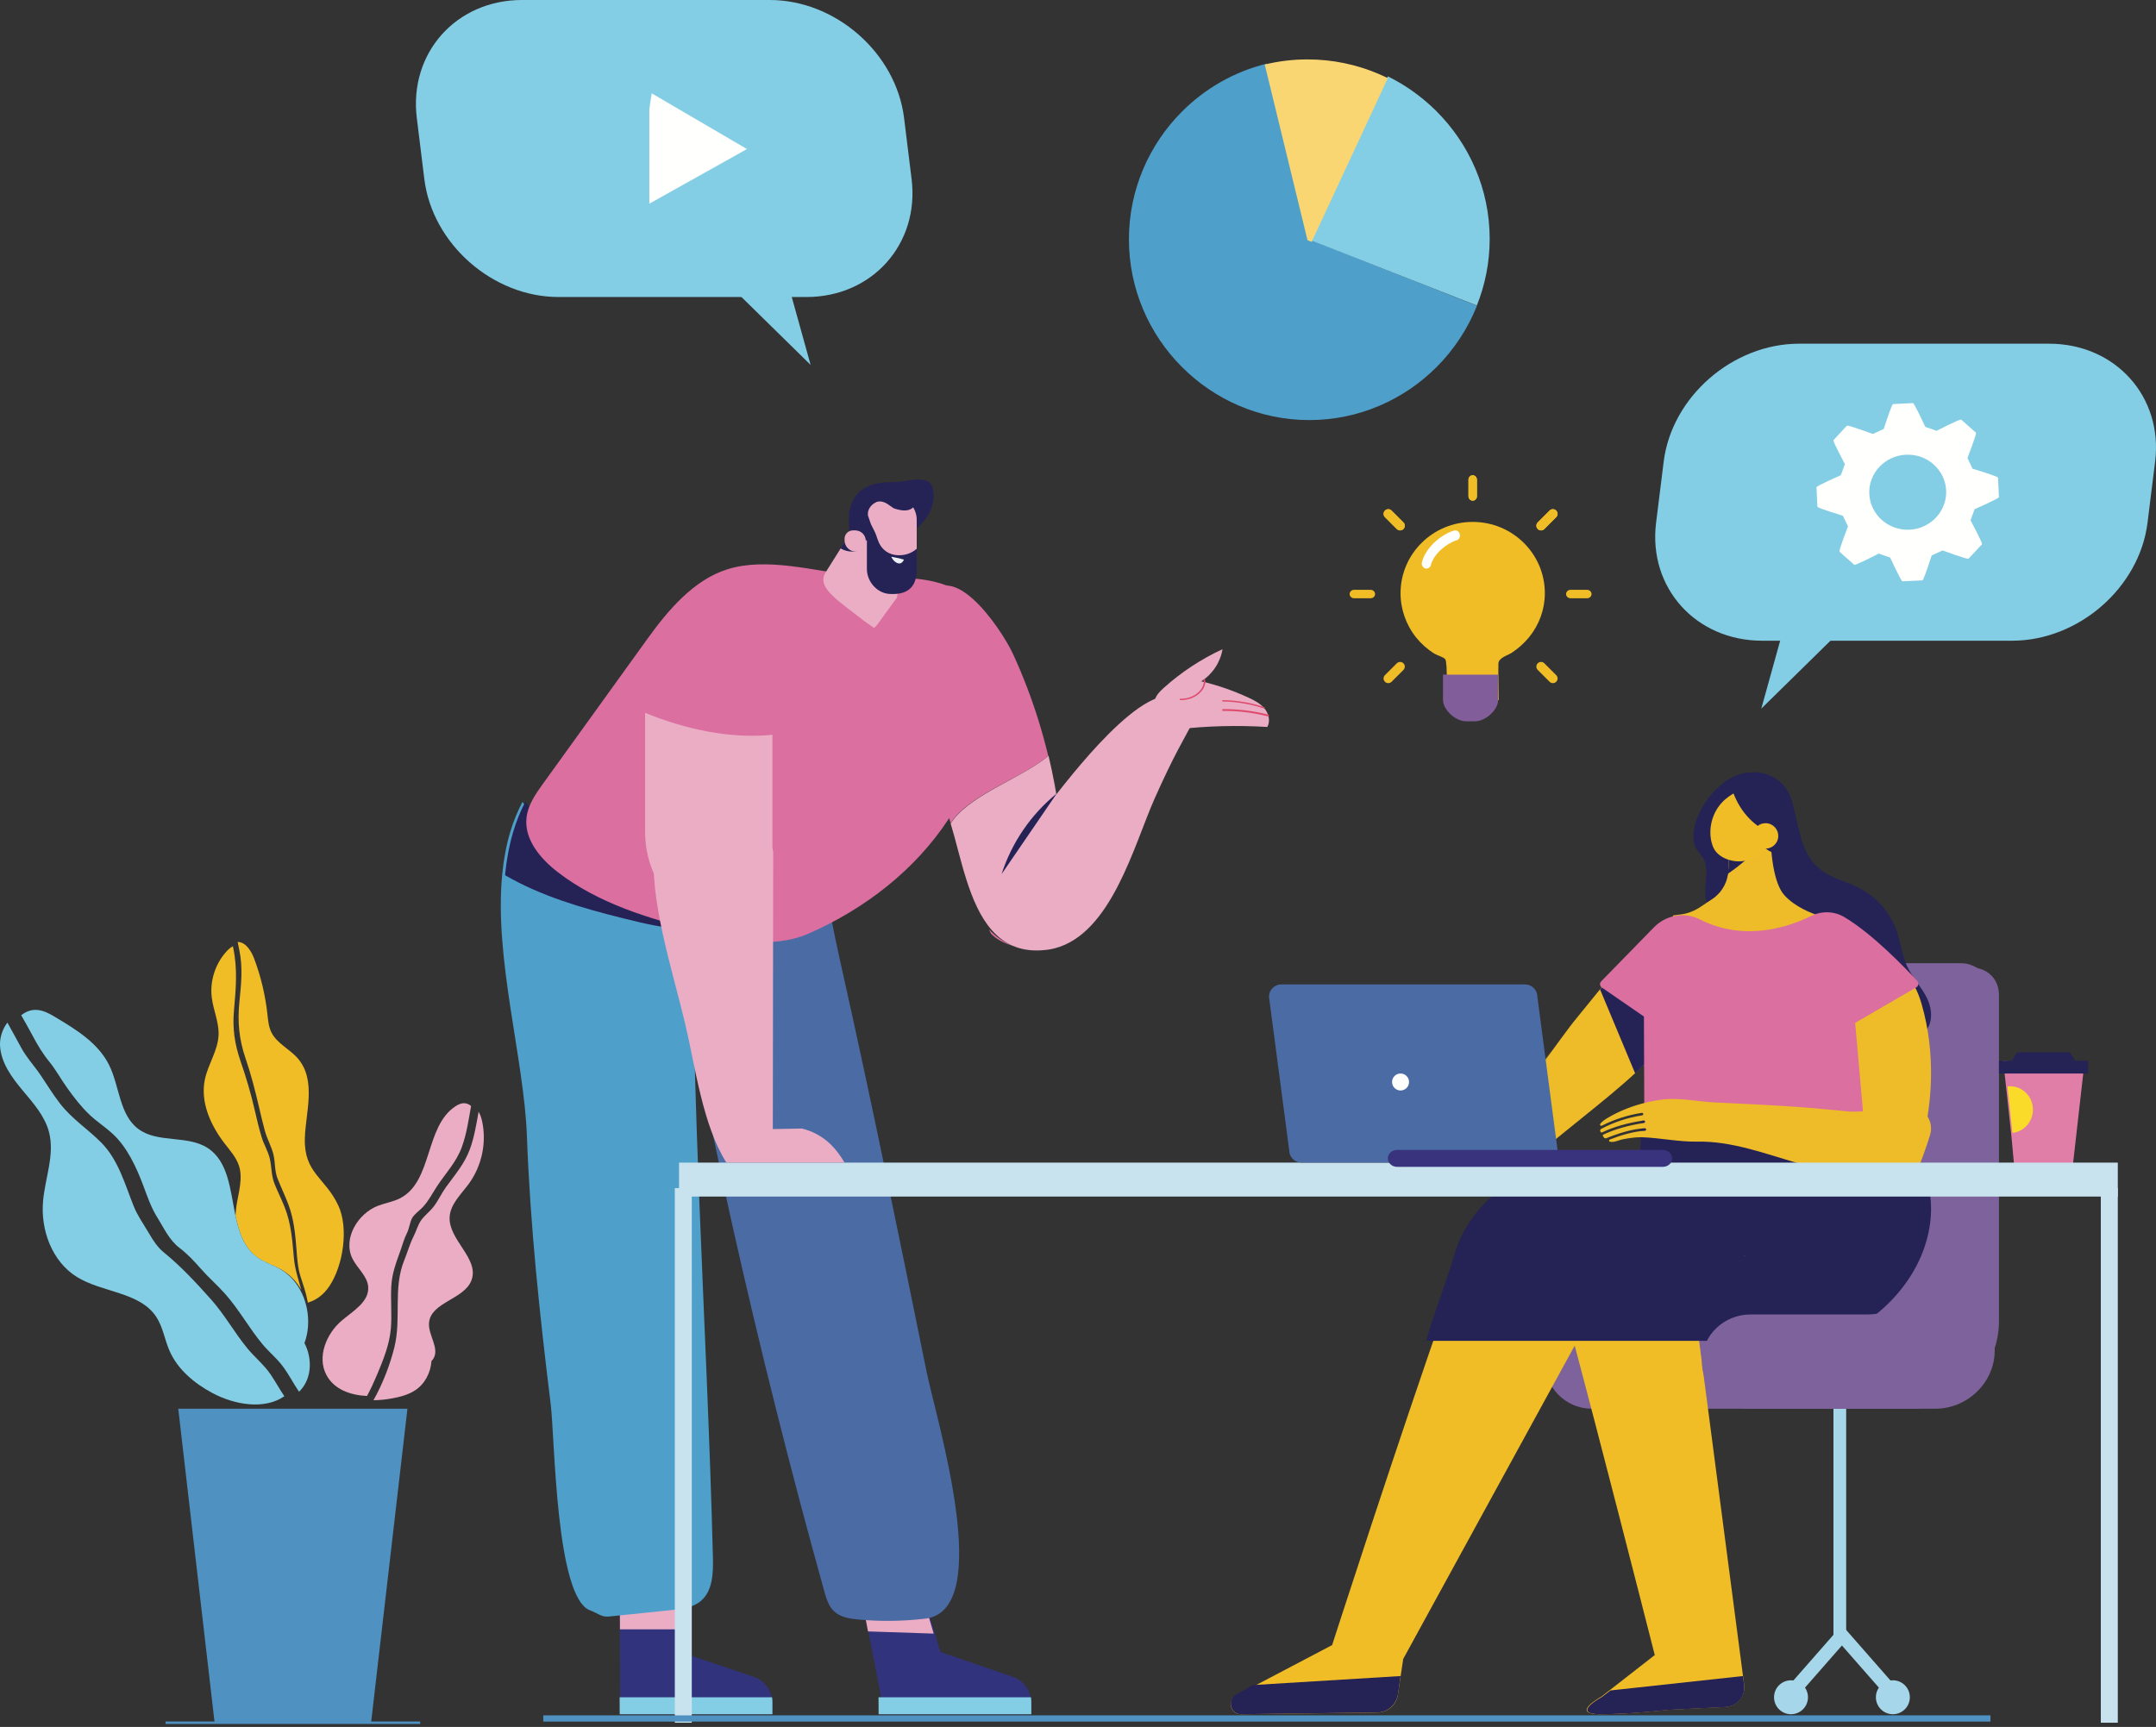 <?xml version="1.0" encoding="UTF-8"?>
<svg width="508px" height="407px" viewBox="0 0 508 407" version="1.1" xmlns="http://www.w3.org/2000/svg" xmlns:xlink="http://www.w3.org/1999/xlink">
    <rect x="0" y="0" width="508" height="407" fill="#333333" stroke="none"/>
    <title>Group</title>
    <g id="entretien" stroke="none" stroke-width="1" fill="none" fill-rule="evenodd">
        <g id="Group">
            <polyline id="Fill-923" fill="#84CEE5" points="440 142.453 415 167 422.498 140 440 142.453"></polyline>
            <path d="M415.2,151 L474.1,151 C489.745,151 504.102,138.487 506.002,123.196 L507.79,108.802 C509.692,93.511 498.446,81 482.8,81 L423.902,81 C408.256,81 393.901,93.511 391.999,108.802 L390.21,123.196 C388.308,138.487 399.554,151 415.2,151" id="Fill-924" fill="#84CEE5"></path>
            <path d="M449.073,107.164 C454.066,106.925 458.317,110.689 458.554,115.558 C458.789,120.431 454.921,124.596 449.929,124.836 C444.94,125.078 440.682,121.304 440.446,116.433 C440.208,111.563 444.084,107.404 449.073,107.164 Z M445.357,131.398 C445.357,131.398 447.946,137.014 448.266,137 L452.961,136.773 C453.286,136.757 455.148,130.908 455.148,130.908 L457.716,129.725 C457.716,129.725 463.614,131.9 463.828,131.676 L466.998,128.27 C467.217,128.033 464.298,122.621 464.298,122.621 L465.251,120.013 C465.251,120.013 471.015,117.473 471,117.163 L470.777,112.575 C470.762,112.261 464.781,110.459 464.781,110.459 L463.574,107.951 C463.574,107.951 465.815,102.175 465.581,101.969 L462.097,98.89 C461.854,98.677 456.309,101.532 456.309,101.532 L453.643,100.603 C453.643,100.603 451.052,94.984 450.736,95 L446.042,95.226 C445.716,95.242 443.852,101.09 443.852,101.09 L441.293,102.272 C441.293,102.272 435.386,100.097 435.169,100.328 L432.008,103.732 C431.787,103.966 434.7,109.379 434.7,109.379 L433.745,111.987 C433.745,111.987 427.984,114.526 428,114.831 L428.221,119.418 C428.236,119.741 434.224,121.546 434.224,121.546 L435.426,124.046 C435.426,124.046 433.189,129.819 433.419,130.025 L436.903,133.112 C437.138,133.321 442.687,130.467 442.687,130.467 L445.357,131.398 L445.357,131.398 Z" id="Fill-925" fill="#FFFFFE"></path>
            <path d="M273.523,167.979 C272.328,167.693 271.77,166.19 272.088,165.003 C272.407,163.818 273.332,162.903 274.246,162.082 C278.361,158.389 283.031,155.317 288.053,153 C287.555,156.073 285.684,158.898 283.045,160.562 C286.853,161.472 290.57,162.758 294.125,164.395 C295.541,165.045 296.971,165.785 297.957,166.988 C298.943,168.192 299.376,169.975 298.605,171.327 C291.499,170.892 284.353,171.081 277.28,171.894 C276.263,172.011 275.177,172.13 274.265,171.669 C272.148,170.603 272.471,167.528 273.115,165.247 L273.523,167.979" id="Fill-926" fill="#EAADC4"></path>
            <path d="M247.082,179 C247.776,181.318 248.384,183.653 248.918,186 C248.388,183.653 247.776,181.318 247.082,179" id="Fill-927" fill="#DA6FA0"></path>
            <path d="M247,178.178 C246.319,175.355 245.55,172.553 244.69,169.772 C243.021,164.43 241.023,159.201 238.684,154.119 C235.878,148.02 223.069,129.14 217.51,142.93 C214.559,150.21 216.643,159.765 217.808,167.247 C219.204,176.196 221.238,185.041 223.91,193.699 L224.006,193.998 L224.008,194 C224.223,193.637 224.473,193.276 224.757,192.927 C229.652,186.842 240.8,183.289 247,178.178" id="Fill-928" fill="#DA6FA0"></path>
            <path d="M233,219 C233.158,219.321 233.31,219.648 233.468,219.969 L233.513,220.054 C234.703,221.305 236.493,222.314 239,223 C236.618,222.18 234.65,220.788 233,219" id="Fill-929" fill="#DA6FA0"></path>
            <path d="M279.593,166.657 C273.263,155.763 253.429,181.525 248.898,187.204 C248.789,186.548 248.674,185.894 248.554,185.241 C248.12,182.858 247.627,180.489 247.064,178.136 C240.845,183.297 229.663,186.883 224.751,193.027 C224.467,193.379 224.216,193.744 224,194.111 C226.395,201.907 228.199,212.989 233.712,219.241 C235.267,221.007 237.122,222.381 239.366,223.191 C241.202,223.854 243.3,224.135 245.712,223.939 C246.056,223.909 246.397,223.886 246.754,223.837 L246.756,223.837 C247.041,223.8 247.322,223.754 247.598,223.701 L247.612,223.698 C247.893,223.644 248.171,223.582 248.443,223.512 C261.864,220.121 267.226,199.067 272.022,188.268 C281.367,167.231 282.483,171.663 279.593,166.657" id="Fill-930" fill="#EAADC4"></path>
            <path d="M278.205,165 L278,164.997 L278.012,164.677 C279.925,164.734 281.657,164.027 282.749,162.759 C283.498,161.889 283.808,160.867 283.553,160.091 L283.896,160 C284.186,160.886 283.861,161.99 283.03,162.956 C281.906,164.26 280.156,165 278.205,165" id="Fill-931" fill="#DE4A6D"></path>
            <path d="M298.933,168.883 C295.366,167.953 291.681,167.505 288.003,167.547 L288,167.119 C291.706,167.081 295.41,167.527 299,168.461 L298.933,168.883" id="Fill-932" fill="#DE4A6D"></path>
            <path d="M297.889,167 C294.683,165.919 291.357,165.354 288,165.321 L288.003,165 C291.397,165.032 294.762,165.604 298,166.697 L297.889,167" id="Fill-933" fill="#DE4A6D"></path>
            <path d="M236,206 C238.371,198.59 242.95,191.899 249,187 L236,206" id="Fill-934" fill="#252256"></path>
            <polyline id="Fill-935" fill="#A5D6E9" points="434 387 434 316 434 387"></polyline>
            <polygon id="Fill-936" fill="#A5D6E9" points="432 387 435 387 435 316 432 316"></polygon>
            <path d="M450,400 C450,402.209 448.208,404 445.999,404 C443.79,404 442,402.209 442,400 C442,397.791 443.79,396 445.999,396 C448.208,396 450,397.791 450,400" id="Fill-937" fill="#A5D6E9"></path>
            <path d="M426,400 C426,402.209 424.208,404 422,404 C419.791,404 418,402.209 418,400 C418,397.791 419.791,396 422,396 C424.208,396 426,397.791 426,400" id="Fill-938" fill="#A5D6E9"></path>
            <polyline id="Fill-939" fill="#A5D6E9" points="445.572 401 433.999 387.801 422.428 401 420 398.967 433.999 383 448 398.967 445.572 401"></polyline>
            <path d="M364.002,320.761 C363.888,326.953 368.894,332 375.084,332 L456.012,332 C463.585,332 470,325.815 470,318.268 L470,235.18 C470,231.398 467.362,228.313 463.907,227.251 C463.122,227.011 462.15,227 461.286,227 L425.05,227 C420.384,227 415.508,230.531 415.508,235.18 L415.508,309.927 L375.451,309.927 C369.349,309.927 364.114,314.683 364.002,320.761" id="Fill-940" fill="#7D629B"></path>
            <path d="M401.987,207.211 C402.091,205.893 402.129,204.583 401.765,203.329 C401.281,201.664 399.974,200.955 399.379,199.36 C398.764,197.712 398.973,195.656 399.466,194.011 C401.013,188.845 405.9,182.891 411.48,182.116 C416.524,181.416 420.806,183.901 422.231,188.829 C423.83,194.351 424.148,200.812 428.488,204.576 C431.199,206.926 434.918,207.655 438.104,209.3 C442.158,211.393 445.364,215.077 446.874,219.382 C447.844,222.141 448.145,225.127 449.382,227.773 C450.631,230.438 452.764,232.608 454.054,235.253 C455.342,237.899 455.527,241.52 453.26,243.396 C450.728,245.493 447.239,244.113 444.404,245.229 C441.444,246.394 439.711,247.361 436.229,246.868 C425.32,246.868 420.263,233.66 417.245,225.484 C416.505,223.479 415.707,221.389 414.106,219.976 C410.836,217.094 405.036,217.729 402.73,214.03 C401.418,211.922 401.804,209.556 401.987,207.211" id="Fill-941" fill="#252256"></path>
            <path d="M392,280 L391.101,281.575 L376.919,306.369 L376.088,307.886 L376.088,307.893 L330.626,390.97 L329.955,395.482 L329.655,397.49 L329.375,399.392 C329.027,401.79 326.982,403.581 324.56,403.609 L292.364,404 L292.337,404 C291.109,404 290.082,403.042 290.004,401.804 C289.949,400.888 290.439,400.021 291.247,399.594 L295.255,397.49 L313.874,387.705 C313.874,387.705 329.92,337.983 341.073,306.369 C342.804,301.466 344.367,296.996 345.665,293.213 C347.431,288.093 351.166,284.065 355.848,281.861 C358.396,280.659 361.223,280 364.16,280 L392,280" id="Fill-942" fill="#F0BD27"></path>
            <path d="M330,395 L329.699,397.122 L329.419,399.131 C329.07,401.665 327.023,403.557 324.599,403.587 L292.367,404 L292.339,404 C291.11,404 290.082,402.987 290.004,401.68 C289.949,400.712 290.439,399.796 291.248,399.345 L295.261,397.122 L330,395" id="Fill-943" fill="#252256"></path>
            <path d="M406.587,402.276 L392.911,402.964 C392.911,402.964 384.266,404 377.006,404 C369.749,404 377.33,399.855 377.33,399.855 L379.333,398.298 L389.899,390.052 C386.289,375.872 376.959,339.317 370.592,315.473 C370.297,314.357 370.111,313.241 370.044,312.124 C369.412,303.139 375.673,294.439 384.18,290.38 C387.345,288.87 390.829,288 394.376,288 L396.68,288 L410.669,394.841 L410.965,397.134 C411.299,399.702 409.222,402.141 406.587,402.276" id="Fill-944" fill="#F0BD27"></path>
            <path d="M406.603,402.306 L392.978,402.982 C392.978,402.982 384.365,404 377.132,404 C369.901,404 377.454,399.927 377.454,399.927 L379.451,398.397 L410.67,395 L410.965,397.254 C411.298,399.777 409.228,402.173 406.603,402.306" id="Fill-945" fill="#252256"></path>
            <path d="M243,401.362 L243,404 L207.683,404 L207.667,400.332 L202.011,371.08 L202,371 L216.048,371 L221.59,389.332 L238.615,395.166 C240.912,395.952 242.55,397.96 242.919,400.332 C242.974,400.676 243,401.012 243,401.362" id="Fill-946" fill="#32337D"></path>
            <polyline id="Fill-947" fill="#EAADC4" points="204.517 384.484 220 385 215.886 371 202 371 202 371.082 204.517 384.484"></polyline>
            <path d="M243,401.12 L243,404 L207.02,404 L207,400 L242.916,400 C242.972,400.37 243,400.741 243,401.12" id="Fill-948" fill="#84CEE5"></path>
            <path d="M208.878,277.222 C205.331,260.18 201.699,243.155 197.888,226.174 C194.745,212.169 192.693,198.058 190.16,184.213 C189.82,182.362 189.285,180.625 188.584,179 C171.025,180.76 154.967,186.681 142,198.242 C144.416,203.267 147.182,208.015 150.43,213.964 C162.631,236.317 166.999,263.926 172.512,288.543 C179.001,317.536 186.236,346.357 194.202,374.965 C194.677,376.671 195.203,378.462 196.463,379.685 C197.957,381.14 200.157,381.486 202.216,381.678 C207.476,382.168 212.785,382.098 218.04,381.469 C234.555,379.488 220.613,334.519 218.337,323.338 C215.207,307.961 212.078,292.584 208.878,277.222" id="Fill-949" fill="#4B6BA5"></path>
            <path d="M182,401.36 L182,404 L146.145,404 L146,371 L160.265,371 L160.265,389.334 L177.544,395.163 C179.877,395.952 181.54,397.959 181.916,400.335 C181.972,400.673 182,401.012 182,401.36" id="Fill-950" fill="#32337D"></path>
            <polyline id="Fill-951" fill="#EAADC4" points="160 368 160 384 146.073 384 146 368 160 368"></polyline>
            <path d="M182,401.119 L182,404 L146.016,404 L146,400 L181.916,400 C181.972,400.369 182,400.739 182,401.119" id="Fill-952" fill="#84CEE5"></path>
            <path d="M165.053,377.372 C163.192,378.901 160.644,379.208 158.241,379.452 C153.288,379.968 148.349,380.478 143.397,380.981 C141.734,381.155 140.643,380.088 139.08,379.535 C130.913,376.661 130.752,338.985 129.753,330.867 C127.16,309.9 124.927,288.877 124.151,267.751 C123.483,249.458 116.402,225.957 118.332,206.058 C118.418,205.178 118.523,204.313 118.643,203.448 C118.726,202.869 118.812,202.296 118.919,201.73 C119.249,199.783 119.685,197.872 120.242,196.02 C120.976,193.579 121.92,191.233 123.102,189 C130.365,198.177 142.912,203.734 153.169,207.97 C156.55,209.367 159.973,210.65 163.419,211.865 C163.314,212.256 163.25,212.654 163.222,213.066 L163.207,213.337 C163.186,213.679 163.186,214.029 163.186,214.364 C163.186,215.781 163.186,217.204 163.201,218.627 C163.243,234.667 163.631,250.727 164.179,266.794 C164.355,272.092 164.553,277.397 164.764,282.695 C165.87,310.835 167.272,338.998 167.983,367.098 C168.068,370.79 167.934,375.028 165.053,377.372" id="Fill-953" fill="#4F9FCB"></path>
            <path d="M164,212.137 C163.895,212.532 163.831,212.935 163.803,213.352 L163.789,213.627 C163.767,213.972 163.767,214.326 163.767,214.665 C163.767,216.099 163.767,217.539 163.782,218.979 C159.492,219.136 155.148,218.38 150.88,217.399 C149.629,217.116 148.377,216.805 147.139,216.494 C146.901,216.438 146.662,216.374 146.422,216.318 C136.958,213.951 127.388,211.141 119,206.261 C119.085,205.371 119.19,204.495 119.31,203.619 C119.393,203.033 119.478,202.454 119.585,201.881 C119.914,199.911 120.35,197.977 120.906,196.104 C121.638,193.633 122.58,191.26 123.76,189 C131.01,198.286 143.532,203.909 153.77,208.195 C157.144,209.609 160.561,210.908 164,212.137" id="Fill-954" fill="#252256"></path>
            <path d="M232.55,168.741 C232.32,170.544 232.001,172.33 231.598,174.097 C230.39,179.349 228.45,184.433 225.859,189.123 C225.13,190.444 224.343,191.737 223.517,193.003 C215.65,205.036 203.72,214.245 190.511,220.026 C183.514,223.086 176.03,222.078 168.79,220.421 C167.553,220.144 166.316,219.838 165.093,219.532 C164.857,219.476 164.62,219.413 164.384,219.358 C152.76,216.465 140.967,212.882 131.462,205.571 C127.348,202.407 123.457,197.831 124.063,192.669 C124.409,189.658 126.236,187.062 128.009,184.606 C133.782,176.602 139.55,168.595 145.319,160.589 L145.38,160.498 C147.791,157.146 150.209,153.807 152.62,150.456 C157.388,143.847 163.446,136.612 171.493,134.131 C180.678,131.292 191.944,134.562 201.184,135.646 C207.557,136.39 214.178,135.598 220.445,137.17 C227.554,138.943 229.757,142.672 231.467,149.37 C233.078,155.694 233.384,162.28 232.55,168.741" id="Fill-955" fill="#DA6FA0"></path>
            <path d="M214,127.768 L211.33,140.843 L206.577,147.398 L205.95,148 L203.77,146.471 C197.734,141.699 192.251,138.528 194.525,134.904 L197.858,129.601 L201.574,123.682 L201.58,123.682 L205.772,117 C206.934,118.267 207.881,119.528 208.688,120.816 L214,127.768" id="Fill-956" fill="#EAADC4"></path>
            <path d="M209.249,128.542 C214.209,126.939 220.755,121.873 219.929,115.857 C219.834,115.172 219.654,114.469 219.212,113.959 C218.477,113.111 217.26,113.026 216.171,113.001 C215.031,112.971 212.158,113.65 211.017,113.622 C206.238,113.507 201.362,114.532 200.228,120.224 C199.929,121.712 199.966,123.21 200.101,124.716 C200.203,125.856 200.036,127.022 200.657,128.028 C201.518,129.417 203.245,129.862 204.816,129.967 C205.846,130.035 206.88,129.995 207.907,129.869 C208.096,129.281 208.526,128.775 209.249,128.542" id="Fill-957" fill="#252256"></path>
            <path d="M202,121.653 L202,129.531 C202,130.053 202.051,130.557 202.146,131.052 C202.197,131.401 202.281,131.74 202.384,132.069 L202.418,132.184 L202.427,132.184 C203.521,135.549 206.66,138 210.33,138 L211.432,138 C213.948,138 216,135.914 216,133.358 L216,122.514 C216,119.48 213.564,117 210.586,117 L206.568,117 C204.052,117 202,119.097 202,121.653" id="Fill-958" fill="#EAADC4"></path>
            <path d="M210.916,130.791 C208.842,130.48 207.437,129.08 206.833,127.243 C206.59,126.502 206.333,125.762 205.983,125.068 L205.207,123.525 L204.503,121.476 C204.328,119.859 205.463,118.723 206.827,118.148 C207.481,117.871 208.186,117.707 208.891,117.635 C210.141,117.506 211.417,117.668 212.626,118.01 C212.874,118.08 215.569,119.015 215.212,119.406 C215.532,119.052 215.764,118.629 215.909,118.171 L215.898,118.088 C215.468,117.382 215.268,116.597 215.252,115.815 C214.892,115.576 214.579,115.323 214.294,115.05 L213.491,114.737 C210.959,113.748 208.159,113.755 205.632,114.755 L202.948,115.815 L200,120.72 L201.259,126.212 L204.259,127.396 L204.259,134.085 C204.259,137.062 206.628,139.77 209.533,139.97 C214.585,140.319 216,137.574 216,134.282 L216,129.326 C214.658,130.532 212.766,131.069 210.916,130.791" id="Fill-959" fill="#252256"></path>
            <path d="M204,125.792 L204,127.566 C204,128.909 202.616,130 200.891,130 C199.798,130 198.791,129.702 198,129.206 L202.096,123 L202.104,123 C202.335,123.119 202.546,123.261 202.742,123.41 C203.518,124.019 204,124.865 204,125.792" id="Fill-960" fill="#252256"></path>
            <path d="M204,130 L201.658,130 C200.19,130 199,128.811 199,127.343 L199,126.97 C199,125.882 199.883,125 200.969,125 L201.513,125 C202.887,125 204,126.113 204,127.488 L204,130" id="Fill-961" fill="#EAADC4"></path>
            <path d="M454.819,287.937 C453.261,300.918 443.082,311.423 431.273,316 L336,316 C338.233,308.485 340.951,301.636 342.626,295.837 C344.906,287.991 350.424,281.817 356.47,278.44 C357.946,278.151 359.469,278 361.038,278 L454.1,278 C454.91,281.173 455.235,284.475 454.819,287.937" id="Fill-962" fill="#252256"></path>
            <path d="M420.525,211.077 C419.149,209.613 418.345,207.034 417.857,204.327 C417.592,202.863 417.424,201.375 417.303,200 L407.619,200 L407.304,202.042 L407.304,204.955 C407.304,205.585 407.129,206.206 406.981,206.808 L406.963,206.893 C406.68,208.149 406.036,209.328 405.22,210.319 L405.027,210.506 C404.5,211.103 403.87,211.633 403.176,212.068 C400.713,213.603 399.214,215.19 395.582,215.565 C392.873,215.85 395.131,215.617 393.87,217.217 C392.989,218.344 392.712,220.338 393.343,221.622 C394.997,225.016 398.424,227.199 401.947,228.474 C408.963,231.027 417.322,230.392 423.721,226.454 C425.758,225.204 432.485,220.436 433.959,217.975 C434.684,216.764 425.585,216.452 420.525,211.077 L420.525,211.077 Z" id="Fill-963" fill="#EEBC28"></path>
            <path d="M393.816,245.456 C392.635,246.369 391.416,247.246 390.185,248.102 L389.764,248.399 C389.272,249.028 388.774,249.653 388.255,250.25 C387.936,250.626 387.612,250.996 387.28,251.354 C386.81,251.861 388.858,249.392 388.381,249.886 C387.543,250.763 386.622,251.662 385.633,252.588 C378.328,259.417 367.538,267.295 362.08,272.356 C360.621,273.713 358.629,274.496 356.622,274.872 C354.615,275.249 352.305,274.81 351.045,273.317 C347.941,269.641 352.513,265.979 354.88,263.318 L354.88,263.313 C354.975,263.133 355.156,262.84 355.446,262.386 C356.268,261.09 359.673,256.112 362.544,251.957 C358.877,256.991 355.15,262.132 353.973,263.737 L365.732,247.37 C364.951,248.48 363.824,250.105 362.592,251.888 C366.397,246.677 370.118,241.596 370.845,240.732 C373.12,237.995 383.074,225.51 385.572,223 L379.02,231.9 C381.095,229.836 383.233,227.827 385.411,225.824 C388.158,227.91 390.304,230.507 391.72,233.881 C393.097,237.152 394.515,241.643 393.816,245.456" id="Fill-964" fill="#EEBC28"></path>
            <path d="M390,241 L389.855,248.446 L389.433,248.748 C388.94,249.387 388.44,250.021 387.921,250.626 C387.601,251.009 387.276,251.384 386.943,251.747 C386.471,252.262 388.524,249.756 388.046,250.257 C387.207,251.148 386.283,252.06 385.292,253 L377,233.155 L378.24,232 L390,241" id="Fill-965" fill="#252256"></path>
            <path d="M428.019,273.075 C432.857,273.075 437.882,275.941 442.75,276.735 C445.389,277.165 448.45,277.291 450.34,275.373 C451.308,274.388 451.786,273.023 452.192,271.694 C455.581,260.564 456.04,247.991 452.811,236.752 C449.288,224.477 442.134,228.179 437.982,238.142 C434.101,247.433 432.639,257.752 429.841,267.443 C429.295,269.352 428.682,271.229 428,273.075 L428.019,273.075" id="Fill-966" fill="#EEBC28"></path>
            <polyline id="Fill-967" fill="#EEBC28" points="411.097 295.975 410.751 296.153 411.249 295.847 411.097 295.975"></polyline>
            <path d="M377.268,231.287 L389.716,218.531 C392.524,215.656 396.913,214.846 400.504,216.676 C411.149,222.097 421.714,218.358 426.766,215.86 C429.239,214.638 432.169,214.713 434.542,216.118 C441.29,220.115 449.192,228.406 451.737,231.169 C452.17,231.641 452.054,232.388 451.498,232.71 L437.117,241.071 L439.323,266.062 C439.323,266.062 417.284,271.194 387.442,264.756 L387.346,239.573 L377.409,232.723 C376.927,232.39 376.86,231.707 377.268,231.287" id="Fill-968" fill="#DA6FA0"></path>
            <path d="M415,199 C412.619,201.698 409.93,204.043 407,206 C407.146,205.381 407.316,204.742 407.316,204.095 L407.316,201.099 L407.625,199 L415,199" id="Fill-969" fill="#252256"></path>
            <polyline id="Fill-970" fill="#252256" points="451 283 386 282.13 386.867 263 438.867 263 451 283"></polyline>
            <path d="M433.474,262.865 L433.306,262.868 L432.975,262.804 C433.141,262.818 433.306,262.844 433.474,262.865 Z M446.434,261.193 C444.014,261.801 436.893,262.083 435.778,261.963 C434.665,261.846 433.546,261.757 432.463,261.648 C429.314,261.318 426.153,261.06 422.987,260.838 C416.658,260.397 410.307,260.119 403.967,259.81 C399.807,259.608 395.484,258.596 391.305,259.179 C390.304,259.318 389.296,259.504 388.28,259.738 C384.873,260.522 381.471,261.825 378.597,263.582 C378.187,263.83 377.258,264.459 377.038,264.921 L377.023,264.959 C376.918,265.194 377.19,265.411 377.433,265.294 C380.367,263.806 383.559,262.777 386.832,262.275 C387.007,262.248 387.166,262.357 387.192,262.519 C387.218,262.681 387.091,262.836 386.915,262.863 C383.507,263.383 380.181,264.495 377.155,266.112 L377.012,266.432 L377.106,266.717 C377.164,266.866 377.349,266.935 377.513,266.863 C380.236,265.567 383.452,264.648 387.245,264.07 C387.422,264.043 387.581,264.152 387.608,264.319 C387.634,264.48 387.503,264.631 387.329,264.658 C383.616,265.228 380.471,266.128 377.809,267.385 C377.645,267.457 377.589,267.649 377.692,267.787 C377.803,267.94 377.924,268.086 378.055,268.225 L378.379,268.285 C381.147,267.159 384.536,266.056 387.534,265.899 C387.712,265.889 387.858,266.017 387.866,266.177 C387.869,266.344 387.726,266.487 387.555,266.495 C384.893,266.632 381.886,267.553 379.317,268.552 C379.065,268.65 379.063,268.991 379.317,269.061 C380.262,269.327 381.482,268.666 382.401,268.494 C383.807,268.233 385.238,268.004 386.665,268.012 L386.829,268.016 C391.205,268.161 395.584,269.138 399.944,269.052 C408.104,268.888 416.07,271.967 423.708,274.151 C426.898,275.062 430.161,275.759 433.471,276.227 C437.053,276.747 440.697,277.006 444.341,277 C446.904,276.995 449.26,276.769 451.551,276.398 C452.739,273.513 453.819,270.549 454.756,267.535 C455.951,263.692 452.575,259.955 448.597,260.798 C447.884,260.948 447.165,261.081 446.434,261.193 L446.434,261.193 Z" id="Fill-971" fill="#EEBC28"></path>
            <path d="M401.002,320.69 C400.889,326.921 405.877,332 412.044,332 L450.492,332 C461.773,332 471,322.714 471,311.362 L471,234.568 C471,234.337 470.992,234.107 470.972,233.882 C470.383,226.739 460.191,225.818 458.154,232.686 C457.974,233.292 457.877,233.921 457.877,234.568 L457.877,291.527 C457.877,301.611 449.752,309.788 439.733,309.788 L412.409,309.788 C406.329,309.788 401.115,314.573 401.002,320.69" id="Fill-972" fill="#7D629B"></path>
            <polyline id="Fill-973" fill="#E17EA8" points="474.598 275 473.894 267.309 472 250 491 251.745 488.366 275 474.598 275"></polyline>
            <polygon id="Fill-974" fill="#252256" points="471 253 492 253 492 250 471 250"></polygon>
            <polyline id="Fill-975" fill="#252256" points="474 250 489 250 487.676 248 475.323 248 474 250"></polyline>
            <path d="M473,256.032 L474.174,267 C476.887,266.706 479,264.36 479,261.514 C479,258.47 476.587,256 473.609,256 C473.402,256 473.199,256.012 473,256.032" id="Fill-976" fill="#FBDB29"></path>
            <polygon id="Fill-977" fill="#C8E3EE" points="160 282 499 282 499 274 160 274"></polygon>
            <polygon id="Fill-978" fill="#C8E3EE" points="159 406 163 406 163 280 159 280"></polygon>
            <polygon id="Fill-979" fill="#C8E3EE" points="495 406 499 406 499 280 495 280"></polygon>
            <path d="M416.725,196.192 L416.729,196.14 C412.715,194.287 409.967,190.925 408.455,187 C407.675,187.456 406.927,187.994 406.243,188.613 L406.015,188.827 C405.542,189.291 405.117,189.804 404.754,190.357 C402.992,193.003 402.459,196.571 403.609,199.518 C404.611,202.099 407.942,203.209 410.395,202.968 C412.2,202.785 413.962,201.992 415.533,200.875 C415.654,200.688 415.77,200.497 415.898,200.314 C416.044,200.103 416.196,199.891 416.349,199.682 C416.575,198.612 416.585,196.981 417,196.493 C417.008,196.483 416.871,196.313 416.725,196.192" id="Fill-980" fill="#F0BD27"></path>
            <path d="M415.007,197.472 C414.896,199.05 416.116,200.519 418,201 L417.542,197 L415.016,197.472 L415.007,197.472" id="Fill-981" fill="#252256"></path>
            <path d="M418.914,197.711 C418.522,199.321 416.898,200.307 415.289,199.913 C413.68,199.521 412.694,197.898 413.086,196.288 C413.48,194.68 415.102,193.694 416.711,194.086 C418.321,194.48 419.306,196.103 418.914,197.711" id="Fill-982" fill="#F0BD27"></path>
            <path d="M306.671,274 L364.092,274 C365.698,274 367,272.701 367,271.095 L362.239,234.906 C362.239,233.302 360.937,232 359.331,232 L301.908,232 C300.302,232 299,233.302 299,234.906 L303.763,271.095 C303.763,272.701 305.065,274 306.671,274" id="Fill-983" fill="#4B6BA5"></path>
            <path d="M329.218,275 L391.782,275 C393.007,275 394,274.105 394,273.001 C394,271.896 393.007,271 391.782,271 L329.218,271 C327.993,271 327,271.896 327,273.001 C327,274.105 327.993,275 329.218,275" id="Fill-984" fill="#38337C"></path>
            <path d="M332,255 C332,256.105 331.105,257 330,257 C328.895,257 328,256.105 328,255 C328,253.895 328.895,253 330,253 C331.105,253 332,253.895 332,255" id="Fill-985" fill="#FFFFFE"></path>
            <path d="M211.843,131.575 L210,131.205 C210.314,131.903 210.797,132.425 211.329,132.659 C211.484,132.729 211.644,132.773 211.804,132.789 C212.353,132.849 212.75,132.427 213,131.897 L211.843,131.575" id="Fill-986" fill="#E9F1F5"></path>
            <path d="M152,168 L152,196.071 C152,208.735 161.654,219 173.562,219 L182,219 L182,173.163 C171.996,174.173 161.559,171.885 152,168" id="Fill-987" fill="#EAADC4"></path>
            <path d="M171.151,274 L199,274 C198.086,272.444 197.043,270.999 195.784,269.76 C193.835,267.843 191.443,266.562 188.94,265.965 L182.093,266.093 L182.186,200.699 C181.832,199.461 181.433,198.4 180.989,197.59 C180.041,195.859 178.263,194.668 176.681,193.518 C171.133,189.477 164.098,187.555 159.431,190.252 C156.375,192.018 154.683,195.547 154.227,199.445 C152.806,211.565 158.406,228.489 161.455,241.33 C163.802,251.218 165.513,265.069 171.151,274" id="Fill-988" fill="#EAADC4"></path>
            <path d="M206.774,118.219 C207.588,118.067 208.427,118.309 209.112,118.78 L210.577,119.789 C212.129,120.309 213.842,120.655 214.994,119.717 C215.483,119.318 215.812,118.782 216,118.191 L215.881,117.923 C215.515,117.263 215.344,116.543 215.328,115.825 C214.96,115.584 214.637,115.331 214.347,115.055 L213.524,114.738 C210.932,113.747 208.066,113.754 205.475,114.759 L202.728,115.825 L202,117.014 C202.302,117.218 202.572,117.512 202.773,117.939 C203.242,118.947 203.731,120.004 204.314,121 C204.394,119.659 205.361,118.48 206.774,118.219" id="Fill-989" fill="#252256"></path>
            <polygon id="Fill-990" fill="#4F92C2" points="128 405.734 469 405.734 469 404.266 128 404.266"></polygon>
            <path d="M95.28,296.926 C96.034,295.077 96.548,293.158 97.451,291.375 C98.082,290.124 98.508,288.54 99.288,287.499 C100.148,286.353 101.328,285.481 102.196,284.342 C103.292,282.898 104.032,281.22 105.099,279.75 C107.192,276.866 109.412,274.329 110.675,270.94 C111.747,268.063 112.229,265.014 112.767,262 C113.135,262.641 113.399,263.373 113.556,264.071 C114.719,269.172 113.564,274.741 110.469,278.982 C108.66,281.46 106.12,283.762 105.944,286.81 C105.634,292.205 112.948,296.578 111.112,301.668 C109.464,306.233 101.583,306.846 101.096,311.668 C100.796,314.627 103.707,317.784 102.067,320.278 C101.948,320.456 101.81,320.617 101.663,320.767 C101.487,323.515 100.082,326.212 97.728,327.716 C96.067,328.777 94.099,329.259 92.152,329.604 C90.82,329.841 89.41,329.982 88,330 C90.217,326.054 91.905,321.607 92.914,317.566 C94.634,310.674 92.53,303.66 95.28,296.926" id="Fill-991" fill="#EAADC4"></path>
            <path d="M102.979,279.558 C101.872,281.234 101.042,282.946 99.667,284.434 C98.935,285.228 97.587,286.155 97.092,287.099 C96.539,288.15 96.435,289.531 95.864,290.651 C95.24,291.88 94.913,293.15 94.455,294.443 C93.404,297.413 92.363,299.973 92.194,303.166 C92.018,306.491 92.376,309.828 92.091,313.149 C91.763,316.926 90.306,320.483 88.859,323.946 C88.175,325.575 87.38,327.321 86.471,329 C82.503,328.803 78.723,327.447 76.917,324.061 C74.645,319.809 76.872,314.303 80.557,311.2 C83.231,308.947 86.998,306.791 86.755,303.299 C86.578,300.739 84.21,298.953 83.061,296.662 C80.712,291.978 84.255,285.974 89.149,284.135 C90.841,283.5 92.669,283.22 94.278,282.395 C101.954,278.454 100.086,265.487 107.291,260.739 C107.928,260.318 108.655,259.973 109.415,260.002 C110.031,260.024 110.557,260.278 111,260.668 C110.41,263.918 109.952,267.232 108.814,270.345 C107.512,273.907 105.025,276.462 102.979,279.558" id="Fill-992" fill="#EAADC4"></path>
            <path d="M70.793,300.775 C70.158,298.761 70.028,296.622 69.863,294.523 C69.578,290.847 69.26,287.363 67.957,283.886 C67.179,281.811 66.211,279.817 65.401,277.757 C64.66,275.87 64.89,274.021 64.431,272.11 C63.971,270.206 62.948,268.464 62.427,266.569 C61.938,264.804 61.516,263.002 61.104,261.218 C60.162,257.148 59.182,253.323 57.836,249.363 C56.322,244.918 55.939,240.789 56.407,236.122 C56.821,232.001 57.253,228.031 56.394,223.939 C56.259,223.296 56.125,222.648 56,222 C57.911,221.987 59.214,224.13 59.915,226.004 C61.469,230.153 62.508,234.503 62.996,238.912 C63.16,240.375 63.272,241.88 63.901,243.207 C65.194,245.934 68.304,247.223 70.243,249.525 C74.585,254.685 72.005,262.218 71.829,268.24 C71.586,276.504 76.612,277.494 79.698,284.074 C82.206,289.424 80.861,298.261 77.622,303.102 C76.237,305.17 74.464,306.438 72.533,307 L72.476,306.688 C72.096,304.609 71.426,302.771 70.793,300.775" id="Fill-993" fill="#F0BD27"></path>
            <path d="M55.122,238.234 C54.762,242.357 55.285,246.014 56.627,249.929 C57.994,253.912 59.12,257.682 60.056,261.782 C60.529,263.86 61.034,265.97 61.649,268.01 C62.164,269.726 63.2,271.383 63.585,273.113 C64.075,275.323 63.869,277.032 64.765,279.199 C65.491,280.958 66.342,282.671 67.048,284.44 C68.611,288.351 68.875,292.308 69.247,296.447 C69.486,299.108 70.293,301.521 71,304 C69.846,301.976 68.199,300.25 66.099,299.106 C64.339,298.145 62.368,297.557 60.729,296.407 C57.555,294.173 56.333,290.498 55.493,286.555 C55.528,285.784 55.59,285.02 55.701,284.273 C56.175,281.08 57.299,277.783 56.294,274.711 C55.651,272.75 54.217,271.158 52.946,269.516 C49.592,265.181 47.145,259.685 48.282,254.352 C49.043,250.786 51.348,247.575 51.5,243.935 C51.624,240.946 50.272,238.096 49.9,235.127 C49.415,231.269 50.681,227.23 53.292,224.312 C53.748,223.802 54.275,223.313 54.876,223 L54.95,223.367 C56.018,228.521 55.572,233.049 55.122,238.234" id="Fill-994" fill="#F0BD27"></path>
            <path d="M9.531,253.332 C11.073,255.602 12.462,257.915 14.153,260.092 C16.996,263.753 20.661,266.056 23.866,269.287 C27.877,273.326 29.453,279.145 31.505,284.275 C32.41,286.54 33.852,288.527 35.077,290.624 C36.096,292.368 37.095,293.942 38.674,295.223 C42.649,298.446 46.275,302.38 49.709,306.219 C52.92,309.81 55.25,314.084 58.308,317.797 C60.067,319.931 62.229,321.653 63.788,323.955 C64.916,325.619 65.861,327.396 67,329.053 C62.343,332.294 55.284,331.103 50.039,328.295 C45.77,326.011 41.82,322.719 39.902,318.258 C38.796,315.68 38.393,312.782 36.868,310.428 C32.96,304.39 24.061,304.704 17.995,300.867 C12.25,297.235 9.551,289.889 10.143,283.097 C10.62,277.63 12.931,272.132 11.554,266.822 C10.562,263.003 7.809,259.944 5.285,256.922 C2.759,253.898 0.275,250.499 0.016,246.56 C-0.114,244.607 0.558,242.548 1.744,241 C2.811,242.928 3.883,244.85 4.924,246.792 C6.227,249.224 7.999,251.078 9.531,253.332" id="Fill-995" fill="#84CEE5"></path>
            <path d="M60.6,296.288 C62.21,297.447 64.146,298.039 65.875,299.006 C67.937,300.159 69.556,301.897 70.689,303.936 C72.128,306.517 72.781,309.581 72.577,312.552 C72.483,313.918 72.207,315.266 71.738,316.536 C73.548,320.007 73.529,324.56 70.908,327.529 C70.764,327.693 70.615,327.85 70.462,328 C69.056,325.95 67.955,323.697 66.423,321.732 C65.062,319.986 63.343,318.581 61.921,316.886 C58.728,313.073 56.346,308.634 53.032,304.917 C51.191,302.85 49.094,301.04 47.269,298.952 C45.647,297.1 44.205,295.567 42.268,294.074 C39.858,292.218 38.671,289.498 37.093,286.97 C35.553,284.503 34.742,282.015 33.722,279.315 C32.11,275.053 29.956,270.354 26.567,267.232 C24.803,265.605 22.768,264.31 21.031,262.649 C19.059,260.767 17.397,258.583 15.81,256.368 C14.36,254.34 13.191,252.151 11.616,250.216 C10.009,248.241 8.817,246.231 7.629,243.985 C6.789,242.394 5.884,240.838 5,239.27 C6.059,238.413 7.335,237.913 8.733,238.013 C10.359,238.127 11.829,238.989 13.231,239.829 C18.072,242.724 23.16,245.885 25.685,250.955 C28.187,255.975 28.09,262.665 32.549,266.035 C37.137,269.501 44.123,267.428 48.94,270.559 C53.817,273.727 54.209,280.357 55.456,286.365 C56.281,290.336 57.481,294.038 60.6,296.288" id="Fill-996" fill="#84CEE5"></path>
            <polyline id="Fill-997" fill="#4F92C2" points="50.57 406 87.433 406 96 332 42 332 50.57 406"></polyline>
            <polygon id="Fill-998" fill="#4F92C2" points="39 406.289 99 406.289 99 405.711 39 405.711"></polygon>
            <polyline id="Fill-999" fill="#84CEE5" points="166 61.454 191 86 183.5 59 166 61.454"></polyline>
            <path d="M190.014,70 L131.613,70 C116.099,70 101.866,57.489 99.981,42.197 L98.208,27.803 C96.323,12.513 107.472,0 122.986,0 L181.387,0 C196.899,0 211.134,12.513 213.019,27.803 L214.792,42.197 C216.677,57.489 205.528,70 190.014,70" id="Fill-1000" fill="#84CEE5"></path>
            <path d="M308.496,56.4 L298.497,15 C290.806,16.876 283.917,20.866 278.484,26.313 C270.784,34.034 266,44.685 266,56.4 C266,79.831 285.123,99 308.496,99 C320.181,99 330.805,94.206 338.507,86.488 C342.578,82.403 345.835,77.502 348,72.057 L309.466,56.785 L308.496,56.4" id="Fill-1001" fill="#4F9FCB"></path>
            <path d="M338.374,26.123 C337.919,25.669 337.452,25.228 336.977,24.797 L336.545,24.417 C336.205,24.115 335.862,23.818 335.512,23.528 C335.342,23.384 335.166,23.245 334.994,23.107 C334.657,22.837 334.319,22.571 333.976,22.312 C333.798,22.175 333.619,22.041 333.437,21.907 C333.079,21.644 332.715,21.388 332.347,21.137 C332.181,21.021 332.014,20.905 331.846,20.792 C331.406,20.499 330.96,20.215 330.508,19.937 L330.213,19.753 C329.649,19.412 329.076,19.084 328.495,18.767 L328.257,18.645 C327.845,18.424 327.435,18.206 327.014,18 L309,56.684 L347.976,72 C349.925,67.133 351,61.834 351,56.297 C351,44.548 346.163,33.866 338.374,26.123" id="Fill-1002" fill="#84CEE5"></path>
            <path d="M309.054,57 L327,18.416 L326.697,18.27 L326.46,18.157 C325.891,17.886 325.314,17.622 324.73,17.374 L324.628,17.334 C324.049,17.09 323.462,16.86 322.87,16.64 L322.711,16.58 C322.126,16.367 321.534,16.168 320.937,15.981 L320.636,15.885 C320.049,15.704 319.456,15.537 318.861,15.38 L318.565,15.305 C317.948,15.151 317.327,15.004 316.699,14.874 L316.607,14.858 C315.992,14.733 315.371,14.623 314.746,14.524 L314.487,14.482 C313.869,14.389 313.247,14.311 312.621,14.244 L312.264,14.208 C311.641,14.147 311.013,14.098 310.38,14.063 L310.079,14.05 C309.414,14.02 308.746,14 308.076,14 C304.608,14 301.234,14.417 298,15.201 L308.076,56.614 L309.054,57" id="Fill-1003" fill="#FAD673"></path>
            <polyline id="Fill-1004" fill="#FFFFFE" points="153 48 176 35.129 153.552 22 153 25.694 153 48"></polyline>
            <path d="M364,139.812 C364,130.527 356.391,123 346.997,123 C337.609,123 330,130.527 330,139.812 C330,143.604 331.319,147.329 333.714,150.29 C334.904,151.763 336.347,153.037 337.961,154.041 C338.603,154.442 340.056,154.812 340.517,155.347 C341.166,156.101 340.788,165 340.873,165 L353.127,165 C353.127,162.154 352.996,159.283 353.051,156.447 C353.079,154.977 355.168,154.526 356.206,153.839 C357.757,152.814 359.157,151.564 360.324,150.125 C362.691,147.201 364,143.559 364,139.812" id="Fill-1005" fill="#F0BD27"></path>
            <path d="M347,112 C346.448,112 346,112.483 346,113.074 L346,116.926 C346,117.517 346.448,118 347,118 C347.552,118 348,117.517 348,116.926 L348,113.074 C348,112.483 347.552,112 347,112" id="Fill-1006" fill="#F0BD27"></path>
            <path d="M327.883,120.324 C327.674,120.115 327.398,120 327.103,120 C326.809,120 326.532,120.115 326.323,120.324 C325.892,120.754 325.892,121.454 326.323,121.884 L329.117,124.678 C329.333,124.893 329.616,125 329.897,125 C330.181,125 330.464,124.893 330.679,124.678 C331.107,124.248 331.107,123.549 330.679,123.118 L327.883,120.324" id="Fill-1007" fill="#F0BD27"></path>
            <path d="M373.926,139 L370.074,139 C369.483,139 369,139.449 369,140.001 C369,140.553 369.483,141 370.074,141 L373.926,141 C374.519,141 375,140.553 375,140.001 C375,139.449 374.519,139 373.926,139" id="Fill-1008" fill="#F0BD27"></path>
            <path d="M322.924,139 L319.074,139 C318.483,139 318,139.449 318,140.001 C318,140.553 318.483,141 319.074,141 L322.924,141 C323.517,141 324,140.553 324,140.001 C324,139.449 323.517,139 322.924,139" id="Fill-1009" fill="#F0BD27"></path>
            <path d="M365.117,120.323 L362.321,123.117 C361.893,123.548 361.893,124.248 362.321,124.677 L362.323,124.677 C362.536,124.893 362.819,125 363.103,125 C363.386,125 363.667,124.891 363.883,124.677 L366.677,121.883 C367.108,121.453 367.108,120.752 366.677,120.323 C366.247,119.892 365.546,119.893 365.117,120.323" id="Fill-1010" fill="#F0BD27"></path>
            <path d="M346,113.074 L346,116.926 C346,117.517 346.448,118 347,118 C347.552,118 348,117.517 348,116.926 L348,113.074 C348,112.483 347.552,112 347,112 C346.448,112 346,112.483 346,113.074" id="Fill-1011" fill="#F0BD27"></path>
            <path d="M326.323,121.883 L329.117,124.678 C329.549,125.107 330.248,125.107 330.679,124.678 C331.107,124.248 331.107,123.549 330.679,123.118 L327.883,120.323 C327.454,119.892 326.754,119.892 326.323,120.323 C325.892,120.753 325.892,121.454 326.323,121.883" id="Fill-1012" fill="#F0BD27"></path>
            <path d="M362.322,157.883 L365.118,160.678 C365.546,161.107 366.247,161.107 366.677,160.678 C367.108,160.248 367.108,159.547 366.677,159.117 L363.882,156.322 C363.453,155.893 362.752,155.893 362.322,156.322 C361.893,156.752 361.893,157.451 362.322,157.883" id="Fill-1013" fill="#F0BD27"></path>
            <path d="M327.883,160.678 L330.679,157.883 C331.107,157.451 331.107,156.752 330.679,156.322 C330.248,155.893 329.549,155.893 329.117,156.322 L326.323,159.117 C325.892,159.547 325.892,160.248 326.323,160.678 C326.754,161.107 327.454,161.107 327.883,160.678" id="Fill-1014" fill="#F0BD27"></path>
            <path d="M363.882,124.678 L366.677,121.883 C367.108,121.454 367.108,120.753 366.677,120.323 C366.247,119.892 365.546,119.892 365.118,120.323 L362.322,123.118 C361.893,123.549 361.893,124.248 362.322,124.678 C362.752,125.107 363.453,125.107 363.882,124.678" id="Fill-1015" fill="#F0BD27"></path>
            <path d="M353,159 L353,164.953 C353,165.298 352.933,165.654 352.812,166.012 C352.724,166.264 352.61,166.518 352.474,166.766 C352.15,167.346 351.699,167.906 351.163,168.393 C350.125,169.335 348.781,170 347.48,170 L345.523,170 C343.064,170 340.447,167.624 340.052,165.491 C340.018,165.309 340,165.13 340,164.953 L340,159 L353,159" id="Fill-1016" fill="#815E99"></path>
            <path d="M336.103,134 L335.819,133.96 C335.231,133.788 334.88,133.132 335.038,132.493 C335.898,129.013 339.638,125.915 342.609,125.042 C343.198,124.869 343.802,125.246 343.962,125.883 C344.12,126.522 343.774,127.179 343.185,127.351 C340.843,128.041 337.796,130.577 337.169,133.112 C337.037,133.648 336.591,134 336.103,134" id="Fill-1017" fill="#FFFFFE"></path>
        </g>
    </g>
</svg>